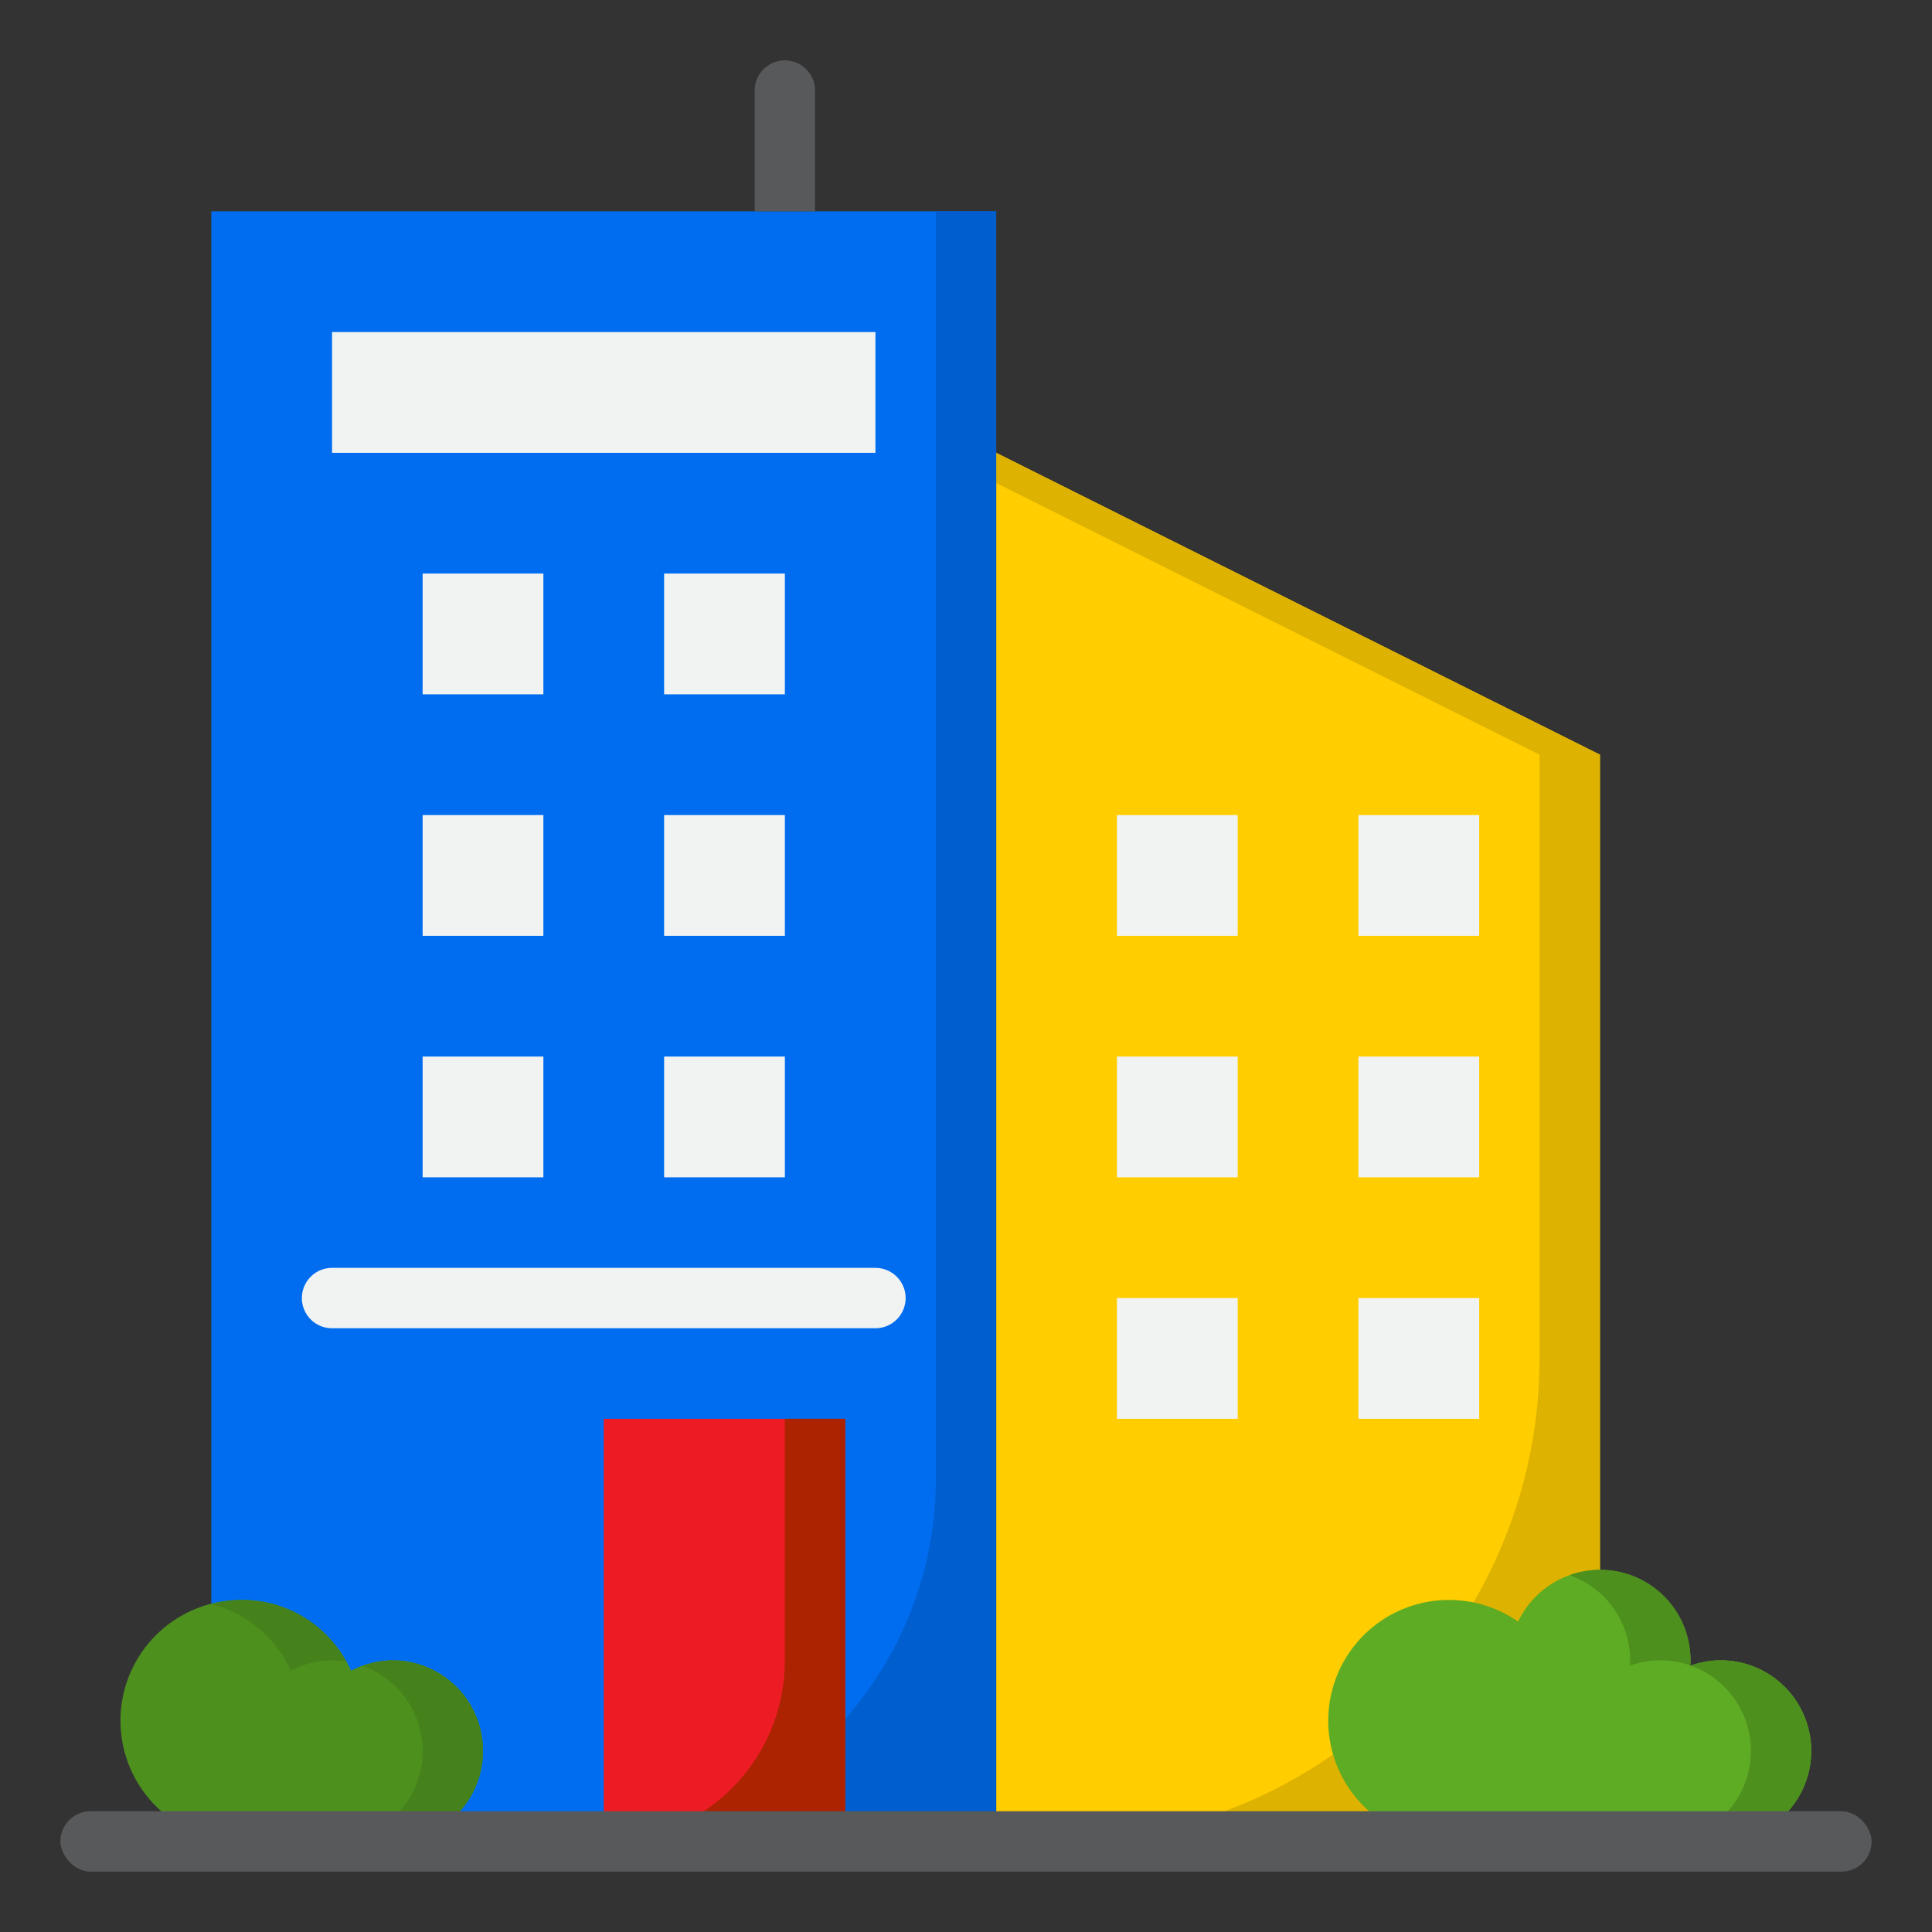 <svg xmlns="http://www.w3.org/2000/svg" height="512" viewBox="0 0 64 64" width="512"><rect x="0" y="0" width="64" height="64" fill="#333333" stroke="none"/><g id="Building"><path d="m53 25v36h-20v-46z" fill="#ffcd00"></path><path d="m33 15v1l18 9v20a16 16 0 0 1 -16 16h18v-36z" fill="#ddb200"></path><path d="m7 7h26v54h-26z" fill="#006df0"></path><path d="m31 7v42a12 12 0 0 1 -12 12h14v-54z" fill="#005ece"></path><path d="m60 58a3 3 0 0 0 -3-3 2.968 2.968 0 0 0 -1.01.18 3 3 0 0 0 -1.819 1.82 3 3 0 0 1 1.819-1.82 1.087 1.087 0 0 0 .01-.18 3 3 0 0 0 -5.71-1.28 2.9 2.9 0 0 0 -.29 1.28 2.9 2.9 0 0 1 .29-1.28 4 4 0 1 0 -2.29 7.28h9a3 3 0 0 0 3-3z" fill="#5eac24"></path><path d="m57 55a2.968 2.968 0 0 0 -1.01.18 1.087 1.087 0 0 0 .01-.18 2.987 2.987 0 0 0 -4.008-2.82 2.988 2.988 0 0 1 2.008 2.82 1.087 1.087 0 0 1 -.01.18 2.968 2.968 0 0 1 1.01-.18 3 3 0 0 1 0 6h2a3 3 0 0 0 0-6z" fill="#4e901e"></path><g fill="#f1f2f2"><path d="m11 11h18v4h-18z"></path><path d="m14 19h4v4h-4z"></path><path d="m22 19h4v4h-4z"></path><path d="m14 27h4v4h-4z"></path><path d="m22 27h4v4h-4z"></path><path d="m14 35h4v4h-4z"></path><path d="m22 35h4v4h-4z"></path><path d="m37 27h4v4h-4z"></path><path d="m45 27h4v4h-4z"></path><path d="m37 35h4v4h-4z"></path><path d="m45 35h4v4h-4z"></path><path d="m37 43h4v4h-4z"></path><path d="m45 43h4v4h-4z"></path></g><path d="m20 47h8v14h-8z" fill="#ed1c24"></path><path d="m26 47v8a6 6 0 0 1 -6 6h8v-14z" fill="#ab2300"></path><path d="m13 55a2.975 2.975 0 0 0 -1.368.344 4 4 0 1 0 -3.632 5.656h5a3 3 0 0 0 0-6z" fill="#4e901e"></path><path d="m9.632 55.344a2.975 2.975 0 0 1 1.368-.344 3.03 3.03 0 0 1 .47.047 3.9 3.9 0 0 0 -4.46-1.909 4 4 0 0 1 2.622 2.206z" fill="#46821b"></path><path d="m13 55a2.837 2.837 0 0 0 -.973.192 2.994 2.994 0 0 1 -1.027 5.808h2a3 3 0 0 0 0-6z" fill="#46821b"></path><path d="m30 43a1 1 0 0 0 -1-1h-18a1 1 0 0 0 0 2h18a1 1 0 0 0 1-1z" fill="#f1f2f2"></path><path d="m26 2a1 1 0 0 1 1 1v4a0 0 0 0 1 0 0h-2a0 0 0 0 1 0 0v-4a1 1 0 0 1 1-1z" fill="#58595b"></path><rect fill="#58595b" height="2" rx="1" width="60" x="2" y="60"></rect></g></svg>